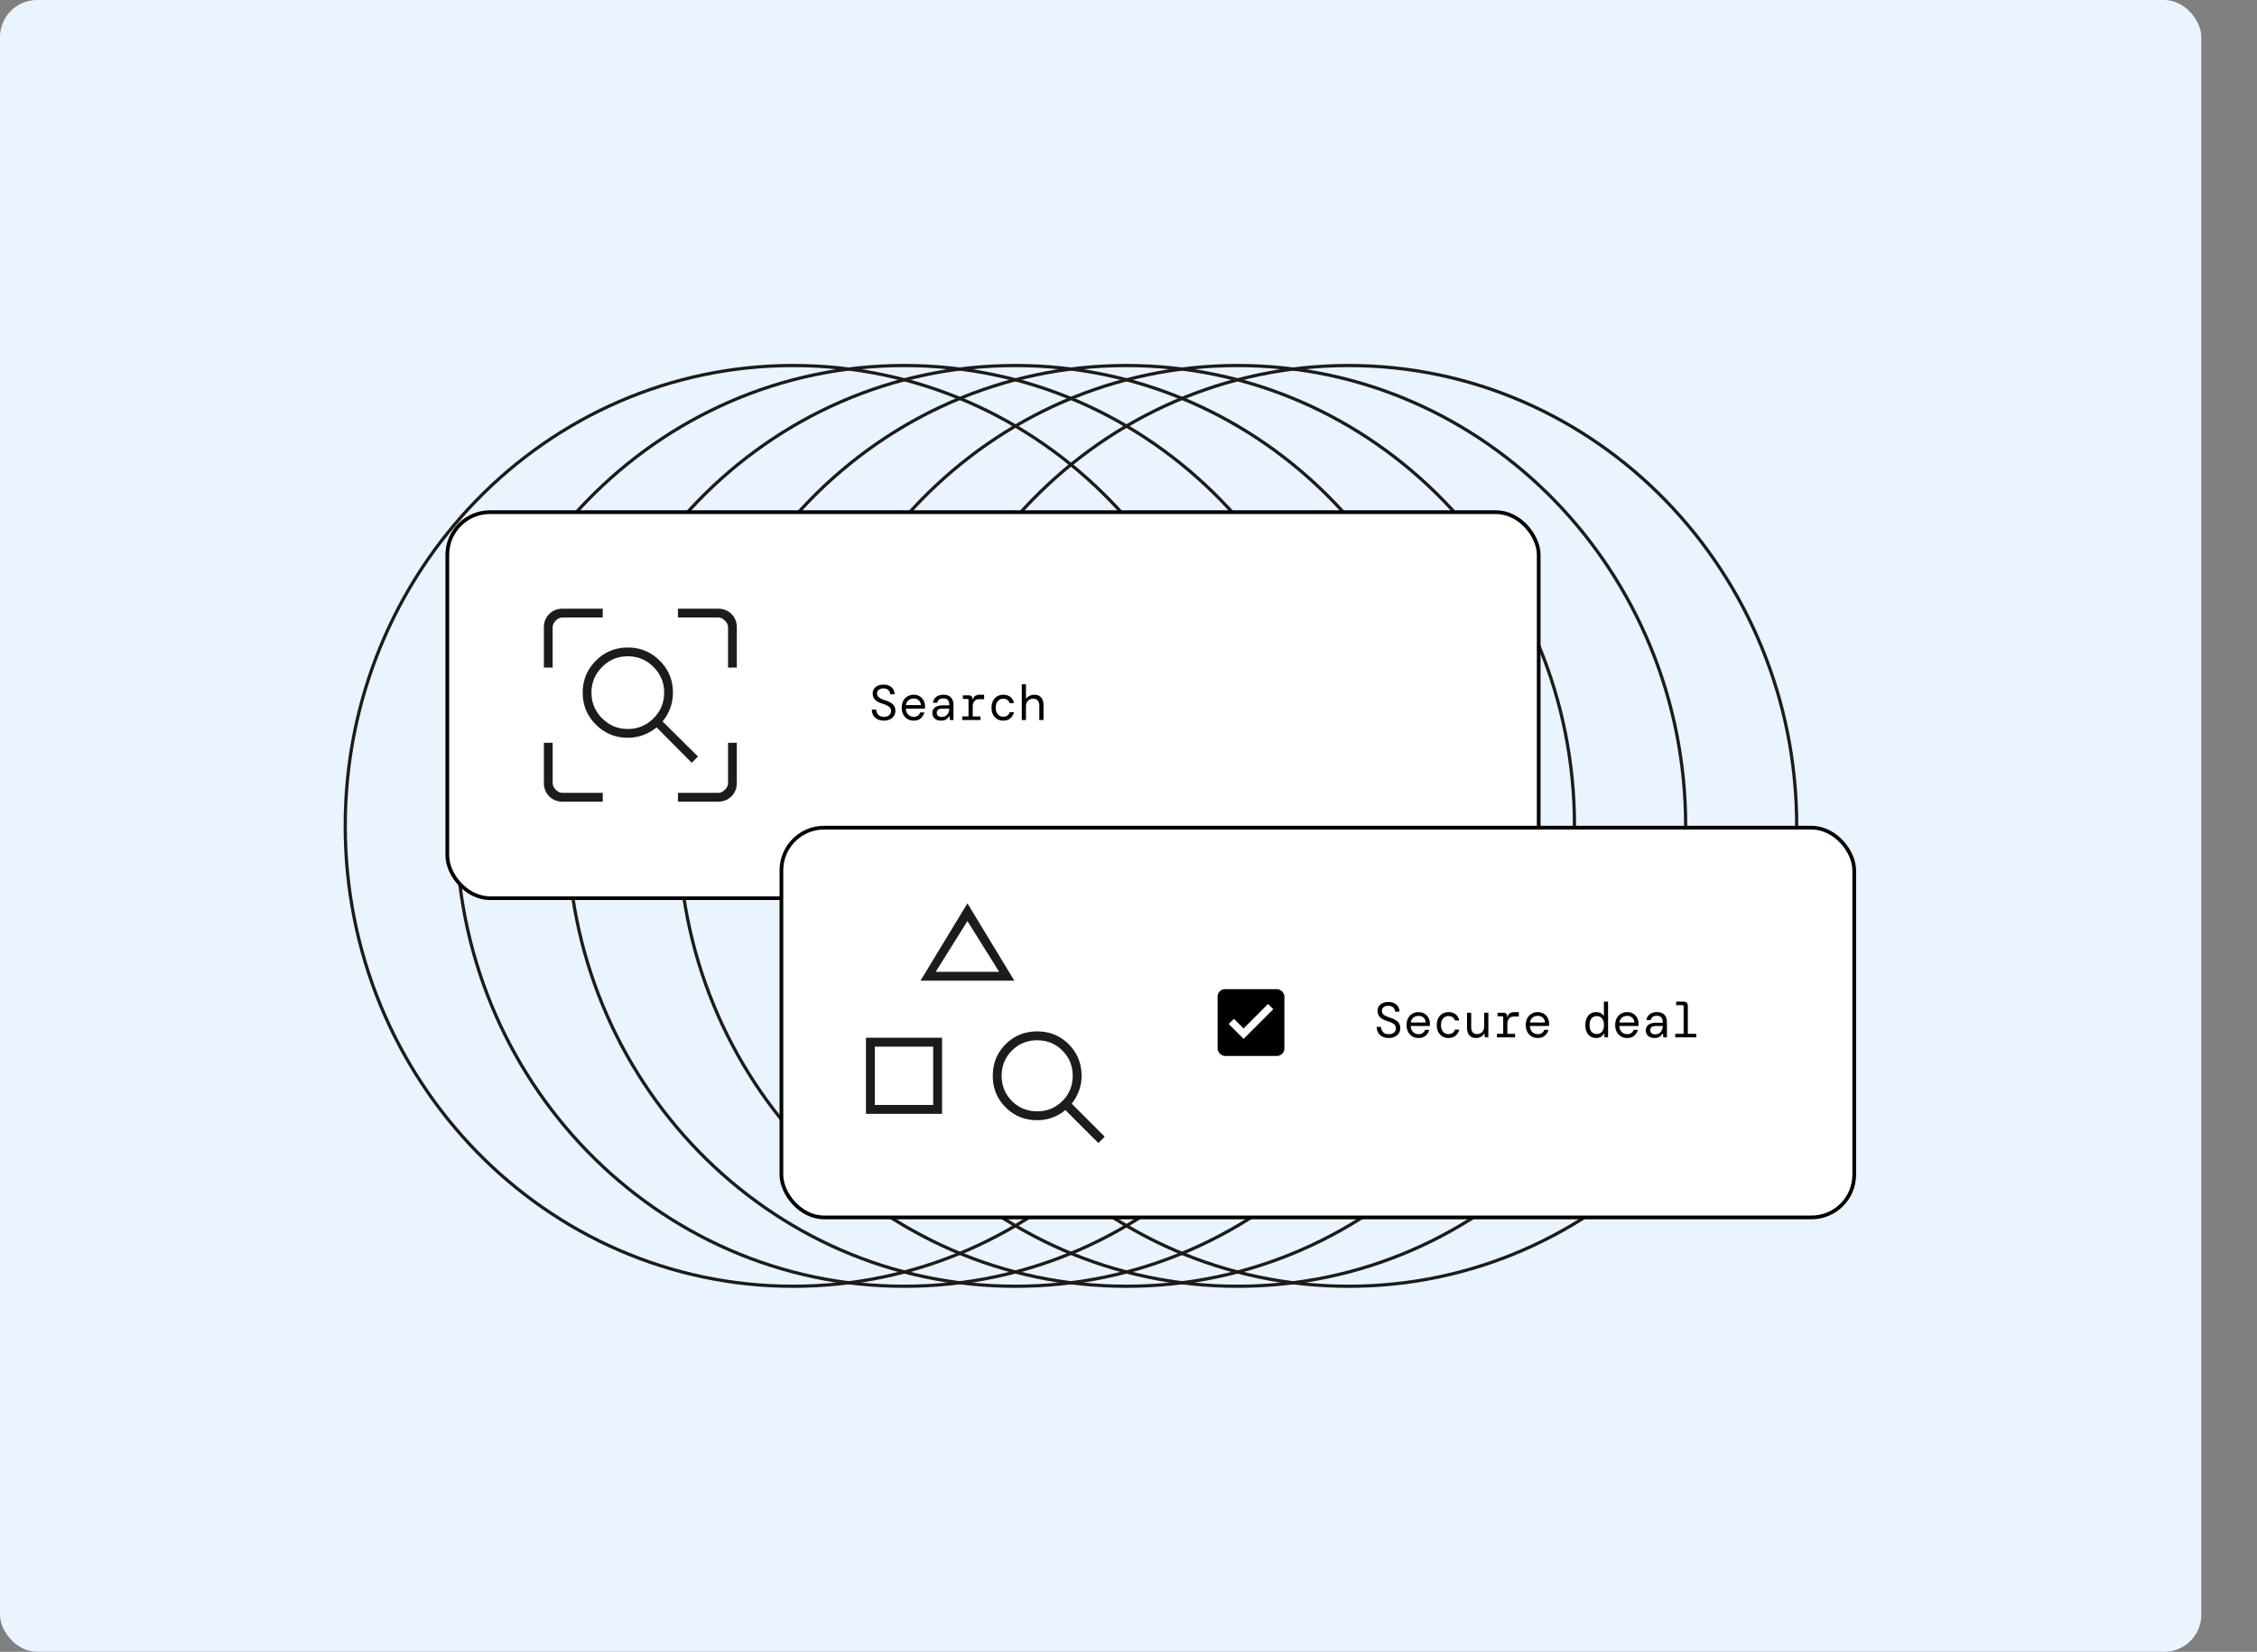 <svg xmlns="http://www.w3.org/2000/svg" width="608" height="445" fill="none"><rect width="100%" height="100%" fill="#808080" stroke="none"/><rect width="593" height="445" fill="#EAF4FF" rx="10"/><path stroke="#1E1B18" stroke-miterlimit="10" stroke-width=".87" d="M213.686 346.526c66.653 0 120.686-55.529 120.686-124.026 0-68.497-54.033-124.025-120.686-124.025S93 154.003 93 222.5c0 68.497 54.033 124.026 120.686 124.026Z"/><path stroke="#1E1B18" stroke-miterlimit="10" stroke-width=".87" d="M243.597 346.526c66.653 0 120.686-55.529 120.686-124.026 0-68.497-54.033-124.025-120.686-124.025S122.911 154.003 122.911 222.5c0 68.497 54.033 124.026 120.686 124.026Z"/><path stroke="#1E1B18" stroke-miterlimit="10" stroke-width=".87" d="M273.545 346.526c66.653 0 120.686-55.529 120.686-124.026 0-68.497-54.033-124.025-120.686-124.025-66.654 0-120.687 55.528-120.687 124.025 0 68.497 54.033 124.026 120.687 124.026Z"/><path stroke="#1E1B18" stroke-miterlimit="10" stroke-width=".87" d="M303.456 346.526c66.653 0 120.686-55.529 120.686-124.026 0-68.497-54.033-124.025-120.686-124.025-66.654 0-120.686 55.528-120.686 124.025 0 68.497 54.032 124.026 120.686 124.026Z"/><path stroke="#1E1B18" stroke-miterlimit="10" stroke-width=".87" d="M333.402 346.526c66.653 0 120.686-55.529 120.686-124.026 0-68.497-54.033-124.025-120.686-124.025S212.716 154.003 212.716 222.5c0 68.497 54.033 124.026 120.686 124.026Z"/><path stroke="#1E1B18" stroke-miterlimit="10" stroke-width=".87" d="M363.314 346.526C429.967 346.526 484 290.997 484 222.5c0-68.497-54.033-124.025-120.686-124.025S242.628 154.003 242.628 222.5c0 68.497 54.033 124.026 120.686 124.026Z"/><rect width="294" height="104" x="120.5" y="137.975" fill="#fff" rx="11.5"/><rect width="294" height="104" x="120.5" y="137.975" stroke="#000" rx="11.5"/><mask id="a" width="81" height="82" x="132" y="149" maskUnits="userSpaceOnUse" style="mask-type:alpha"><path fill="#D9D9D9" d="M132 149.475h81v81h-81z"/></mask><g mask="url(#a)"><path fill="#1C1B1F" d="M169.125 196.387c2.7 0 5.006-.956 6.919-2.868 1.912-1.913 2.869-4.219 2.869-6.919 0-2.7-.957-5.006-2.869-6.919-1.913-1.912-4.219-2.869-6.919-2.869-2.7 0-5.006.957-6.919 2.869-1.912 1.913-2.868 4.219-2.868 6.919 0 2.7.956 5.006 2.868 6.919 1.913 1.912 4.219 2.868 6.919 2.868Zm17.213 9.113-9.45-9.535a13.03 13.03 0 0 1-3.628 2.068 11.836 11.836 0 0 1-4.135.717c-3.375 0-6.244-1.181-8.606-3.544-2.363-2.362-3.544-5.231-3.544-8.606s1.181-6.244 3.544-8.606c2.362-2.363 5.231-3.544 8.606-3.544s6.244 1.181 8.606 3.544c2.363 2.362 3.544 5.231 3.544 8.606 0 1.462-.239 2.84-.717 4.134a12.988 12.988 0 0 1-2.067 3.628l9.534 9.45-1.687 1.688Zm-34.763 10.462c-1.462 0-2.672-.478-3.628-1.434s-1.434-2.166-1.434-3.628v-10.8h2.362v10.8c0 .675.281 1.294.844 1.856.562.563 1.181.844 1.856.844h10.8v2.362h-10.8Zm31.05 0V213.6h10.8c.675 0 1.294-.281 1.856-.844.563-.562.844-1.181.844-1.856v-10.8h2.363v10.8c0 1.462-.478 2.672-1.435 3.628-.956.956-2.165 1.434-3.628 1.434h-10.8Zm-36.112-36.112v-10.8c0-1.463.478-2.672 1.434-3.628.956-.957 2.166-1.435 3.628-1.435h10.8v2.363h-10.8c-.675 0-1.294.281-1.856.844-.563.562-.844 1.181-.844 1.856v10.8h-2.362Zm49.612 0v-10.8c0-.675-.281-1.294-.844-1.856-.562-.563-1.181-.844-1.856-.844h-10.8v-2.363h10.8c1.463 0 2.672.478 3.628 1.435.957.956 1.435 2.165 1.435 3.628v10.8h-2.363Z"/></g><path fill="#000" d="M238.11 194.135c-.66 0-1.236-.125-1.727-.375a2.76 2.76 0 0 1-1.124-1.044c-.259-.446-.393-.968-.402-1.566h1.178c.009.535.188.999.536 1.392.357.384.87.576 1.539.576.616 0 1.089-.148 1.42-.442.339-.304.508-.665.508-1.085 0-.348-.08-.638-.241-.87-.16-.241-.423-.451-.789-.629-.358-.188-.84-.38-1.446-.576-.857-.259-1.482-.611-1.875-1.058-.393-.446-.589-.999-.589-1.66 0-.446.116-.848.348-1.205.232-.357.567-.638 1.004-.843.438-.206.969-.308 1.594-.308.589 0 1.102.111 1.539.334.447.215.79.518 1.031.911.25.392.375.843.375 1.352h-1.178c0-.25-.067-.495-.201-.736a1.633 1.633 0 0 0-.602-.603c-.268-.161-.607-.241-1.018-.241-.491 0-.902.121-1.232.362-.33.232-.495.553-.495.964 0 .312.071.575.214.79.152.214.397.41.736.589.34.169.799.352 1.379.549a6.298 6.298 0 0 1 1.393.629c.393.232.692.522.897.87.214.348.321.781.321 1.299 0 .509-.129.96-.388 1.352a2.73 2.73 0 0 1-1.084.938c-.465.223-1.005.334-1.621.334Zm8.002 0c-.625 0-1.178-.143-1.66-.428a3.161 3.161 0 0 1-1.125-1.219c-.277-.526-.415-1.138-.415-1.834 0-.696.134-1.303.402-1.821a2.998 2.998 0 0 1 1.138-1.218c.482-.295 1.044-.442 1.687-.442.642 0 1.191.147 1.647.442.455.285.803.665 1.044 1.138a3.314 3.314 0 0 1 .348 1.821v.335h-5.155c.027.49.139.901.335 1.231.205.322.46.563.763.723.313.161.643.241.991.241.491 0 .875-.102 1.151-.308a1.89 1.89 0 0 0 .63-.857h1.111a3.021 3.021 0 0 1-.951 1.567c-.482.42-1.129.629-1.941.629Zm0-5.958c-.518 0-.973.156-1.366.469-.384.312-.62.75-.709 1.312h4.043c-.036-.554-.236-.986-.602-1.299-.357-.321-.813-.482-1.366-.482Zm7.399 5.958c-.527 0-.964-.093-1.312-.281a1.884 1.884 0 0 1-.777-.736 2.108 2.108 0 0 1-.254-1.018c0-.678.245-1.191.736-1.54.5-.357 1.165-.535 1.995-.535h1.821v-.134c0-1.16-.531-1.741-1.593-1.741-.429 0-.79.094-1.085.282-.285.187-.468.482-.549.883h-1.151a2.18 2.18 0 0 1 .442-1.151c.259-.322.589-.567.99-.737a3.46 3.46 0 0 1 1.353-.254c.946 0 1.633.25 2.062.75.437.491.656 1.147.656 1.968v4.084h-.964l-.094-1.031h-.094a2.931 2.931 0 0 1-.79.843c-.321.232-.785.348-1.392.348Zm.201-.991c.428 0 .79-.102 1.084-.307a1.91 1.91 0 0 0 .683-.817c.161-.339.241-.71.241-1.111h-1.727c-.607 0-1.036.102-1.285.307a1.022 1.022 0 0 0-.362.817c0 .348.116.621.348.817.232.196.571.294 1.018.294Zm5.497.831v-.964h1.701v-4.379c0-.223-.107-.334-.322-.334h-1.205v-.964h1.621c.294 0 .531.08.709.241.179.16.268.397.268.709v.281h.054c.107-.446.307-.79.602-1.031.304-.241.723-.361 1.259-.361h1.218v1.192h-1.379c-.545 0-.964.183-1.259.549-.294.357-.441.816-.441 1.379v2.718h2.088v.964h-4.914Zm11.028.16a3.12 3.12 0 0 1-1.607-.415 2.992 2.992 0 0 1-1.111-1.191c-.277-.527-.415-1.152-.415-1.875 0-.723.138-1.343.415-1.861a2.937 2.937 0 0 1 1.125-1.205 3.14 3.14 0 0 1 1.593-.415c.821 0 1.477.205 1.968.616.491.41.803.959.937 1.647h-1.151a1.58 1.58 0 0 0-.616-.871c-.304-.223-.687-.334-1.152-.334-.339 0-.66.089-.964.267a1.96 1.96 0 0 0-.736.804c-.187.357-.281.808-.281 1.352 0 .545.094 1 .281 1.366.187.357.433.625.736.803.304.179.625.268.964.268.491 0 .88-.112 1.165-.335.295-.223.496-.518.603-.883h1.151c-.169.705-.504 1.258-1.004 1.66-.491.401-1.125.602-1.901.602Zm5.016-.16v-9.641h1.124v4.004c.179-.339.473-.616.884-.83.41-.223.861-.335 1.352-.335.812 0 1.428.245 1.848.736.428.491.643 1.179.643 2.062v4.004h-1.125v-3.856c0-.599-.147-1.063-.442-1.393-.286-.33-.687-.495-1.205-.495a2 2 0 0 0-.977.241 1.8 1.8 0 0 0-.71.709c-.179.313-.268.697-.268 1.152v3.642h-1.124Z"/><rect width="289" height="105" x="210.5" y="222.975" fill="#fff" rx="11.5"/><rect width="289" height="105" x="210.5" y="222.975" stroke="#000" rx="11.5"/><mask id="b" width="82" height="83" x="222" y="234" maskUnits="userSpaceOnUse" style="mask-type:alpha"><path fill="#D9D9D9" d="M222 234.475h82v82h-82z"/></mask><g mask="url(#b)"><path fill="#1C1B1F" d="M233.274 300.075v-20.5h20.5v20.5h-20.5Zm2.392-2.392h15.717v-15.716h-15.717v15.716Zm12.3-33.483 12.642-20.842 12.641 20.842h-25.283Zm4.1-2.392h17.083l-8.541-13.666-8.542 13.666Zm43.819 46.125-8.884-8.883a11.97 11.97 0 0 1-3.459 2.007c-1.281.484-2.662.726-4.143.726-3.359 0-6.192-1.153-8.499-3.459-2.306-2.306-3.459-5.139-3.459-8.499 0-3.36 1.153-6.193 3.459-8.499 2.307-2.306 5.14-3.459 8.499-3.459 3.36 0 6.193 1.153 8.499 3.459 2.307 2.306 3.46 5.139 3.46 8.499 0 1.481-.242 2.847-.726 4.1a13.393 13.393 0 0 1-1.922 3.417l8.883 8.883-1.708 1.708Zm-16.488-8.541c2.678 0 4.942-.925 6.793-2.774s2.776-4.112 2.776-6.79-.924-4.943-2.773-6.794c-1.849-1.85-4.113-2.776-6.791-2.776s-4.943.925-6.793 2.774c-1.851 1.849-2.776 4.112-2.776 6.79 0 2.679.924 4.943 2.773 6.794 1.849 1.85 4.113 2.776 6.791 2.776Z"/></g><rect width="18" height="18" x="328" y="266.475" fill="#000" rx="2"/><path fill="#fff" d="m335 279.875-4-4 1.4-1.4 2.6 2.6 6.6-6.6 1.4 1.4-8 8Z"/><path fill="#000" d="M374.11 279.635c-.66 0-1.236-.125-1.727-.375a2.76 2.76 0 0 1-1.124-1.044c-.259-.446-.393-.968-.402-1.566h1.178c.009.535.188.999.536 1.392.357.384.87.576 1.539.576.616 0 1.089-.148 1.42-.442.339-.304.508-.665.508-1.085 0-.348-.08-.638-.241-.87-.16-.241-.423-.451-.789-.629-.358-.188-.84-.38-1.446-.576-.857-.259-1.482-.611-1.875-1.058-.393-.446-.589-.999-.589-1.66 0-.446.116-.848.348-1.205.232-.357.567-.638 1.004-.843.438-.206.969-.308 1.594-.308.589 0 1.102.111 1.539.334.447.215.79.518 1.031.911.25.392.375.843.375 1.352h-1.178c0-.25-.067-.495-.201-.736a1.633 1.633 0 0 0-.602-.603c-.268-.161-.607-.241-1.018-.241-.491 0-.902.121-1.232.362-.33.232-.495.553-.495.964 0 .312.071.575.214.79.152.214.397.41.736.589.34.169.799.352 1.379.549a6.298 6.298 0 0 1 1.393.629c.393.232.692.522.897.87.214.348.321.781.321 1.299 0 .509-.129.96-.388 1.352a2.73 2.73 0 0 1-1.084.938c-.465.223-1.005.334-1.621.334Zm8.002 0c-.625 0-1.178-.143-1.66-.428a3.161 3.161 0 0 1-1.125-1.219c-.277-.526-.415-1.138-.415-1.834 0-.696.134-1.303.402-1.821a2.998 2.998 0 0 1 1.138-1.218c.482-.295 1.044-.442 1.687-.442.642 0 1.191.147 1.647.442.455.285.803.665 1.044 1.138a3.314 3.314 0 0 1 .348 1.821v.335h-5.155c.027.49.139.901.335 1.231.205.322.46.563.763.723.313.161.643.241.991.241.491 0 .875-.102 1.151-.308a1.89 1.89 0 0 0 .63-.857h1.111a3.021 3.021 0 0 1-.951 1.567c-.482.42-1.129.629-1.941.629Zm0-5.958c-.518 0-.973.156-1.366.469-.384.312-.62.75-.709 1.312h4.043c-.036-.554-.236-.986-.602-1.299-.357-.321-.813-.482-1.366-.482Zm8.068 5.958a3.117 3.117 0 0 1-1.606-.415 2.987 2.987 0 0 1-1.112-1.191c-.276-.527-.415-1.152-.415-1.875 0-.723.139-1.343.415-1.861a2.944 2.944 0 0 1 1.125-1.205 3.14 3.14 0 0 1 1.593-.415c.822 0 1.478.205 1.969.616.49.41.803.959.937 1.647h-1.152a1.576 1.576 0 0 0-.616-.871c-.303-.223-.687-.334-1.151-.334-.339 0-.661.089-.964.267a1.954 1.954 0 0 0-.736.804c-.188.357-.282.808-.282 1.352 0 .545.094 1 .282 1.366.187.357.432.625.736.803.303.179.625.268.964.268.491 0 .879-.112 1.165-.335.294-.223.495-.518.602-.883h1.152c-.17.705-.505 1.258-1.004 1.66-.491.401-1.125.602-1.902.602Zm7.453 0c-.804 0-1.41-.241-1.821-.723-.411-.482-.616-1.178-.616-2.088v-3.99h1.125v3.856c0 .589.129 1.053.388 1.392.268.33.669.496 1.205.496s.986-.179 1.352-.536c.366-.366.549-.888.549-1.567v-3.641h1.125v6.641h-.937l-.121-1.005h-.067c-.178.322-.459.598-.843.831-.384.223-.83.334-1.339.334Zm5.605-.16v-.964h1.7v-4.379c0-.223-.107-.334-.321-.334h-1.205v-.964h1.62c.294 0 .531.08.709.241.179.16.268.397.268.709v.281h.054c.107-.446.308-.79.602-1.031.304-.241.723-.361 1.259-.361h1.218v1.192h-1.379c-.544 0-.964.183-1.258.549-.295.357-.442.816-.442 1.379v2.718h2.088v.964h-4.913Zm10.987.16c-.625 0-1.178-.143-1.66-.428a3.161 3.161 0 0 1-1.125-1.219c-.277-.526-.415-1.138-.415-1.834 0-.696.134-1.303.402-1.821a2.998 2.998 0 0 1 1.138-1.218c.482-.295 1.044-.442 1.687-.442.642 0 1.191.147 1.647.442.455.285.803.665 1.044 1.138a3.314 3.314 0 0 1 .348 1.821v.335h-5.155c.027.49.139.901.335 1.231.205.322.46.563.763.723.313.161.643.241.991.241.491 0 .875-.102 1.151-.308a1.89 1.89 0 0 0 .63-.857h1.111a3.021 3.021 0 0 1-.951 1.567c-.482.42-1.129.629-1.941.629Zm0-5.958c-.518 0-.973.156-1.366.469-.384.312-.62.75-.709 1.312h4.043c-.036-.554-.236-.986-.602-1.299-.357-.321-.813-.482-1.366-.482Zm15.762 5.958a2.888 2.888 0 0 1-1.513-.401c-.438-.268-.781-.661-1.031-1.179-.25-.526-.375-1.164-.375-1.914 0-.741.125-1.37.375-1.888.25-.518.593-.911 1.031-1.178a2.88 2.88 0 0 1 1.513-.402c.526 0 .959.103 1.299.308.348.205.607.473.776.803v-3.95h1.125v9.641h-.924l-.121-1.031h-.08a2.061 2.061 0 0 1-.79.87c-.348.214-.776.321-1.285.321Zm.147-1.071c.562 0 1.027-.196 1.393-.589.366-.402.549-1.009.549-1.821s-.183-1.415-.549-1.807c-.366-.402-.831-.603-1.393-.603s-1.026.201-1.392.603c-.357.392-.536.995-.536 1.807 0 .812.179 1.419.536 1.821.366.393.83.589 1.392.589Zm8.176 1.071c-.625 0-1.179-.143-1.661-.428a3.151 3.151 0 0 1-1.124-1.219c-.277-.526-.415-1.138-.415-1.834 0-.696.134-1.303.401-1.821a3.005 3.005 0 0 1 1.138-1.218c.482-.295 1.045-.442 1.687-.442.643 0 1.192.147 1.647.442.455.285.804.665 1.045 1.138a3.314 3.314 0 0 1 .348 1.821v.335h-5.155c.027.49.138.901.335 1.231.205.322.459.563.763.723.312.161.643.241.991.241.491 0 .874-.102 1.151-.308.277-.205.487-.491.629-.857h1.112a3.021 3.021 0 0 1-.951 1.567c-.482.42-1.129.629-1.941.629Zm0-5.958c-.518 0-.973.156-1.366.469-.384.312-.62.75-.71 1.312h4.044c-.036-.554-.237-.986-.603-1.299-.357-.321-.812-.482-1.365-.482Zm7.399 5.958c-.527 0-.964-.093-1.313-.281a1.876 1.876 0 0 1-.776-.736 2.098 2.098 0 0 1-.255-1.018c0-.678.246-1.191.737-1.54.5-.357 1.165-.535 1.995-.535h1.821v-.134c0-1.16-.531-1.741-1.594-1.741-.428 0-.789.094-1.084.282-.286.187-.469.482-.549.883h-1.151a2.18 2.18 0 0 1 .441-1.151 2.49 2.49 0 0 1 .991-.737 3.459 3.459 0 0 1 1.352-.254c.947 0 1.634.25 2.062.75.438.491.656 1.147.656 1.968v4.084h-.964l-.093-1.031h-.094c-.196.321-.46.602-.79.843-.321.232-.785.348-1.392.348Zm.2-.991c.429 0 .79-.102 1.085-.307.303-.206.531-.478.683-.817.16-.339.241-.71.241-1.111h-1.727c-.607 0-1.036.102-1.286.307-.241.206-.361.478-.361.817 0 .348.116.621.348.817.232.196.571.294 1.017.294Zm5.378.831v-.964h2.262v-7.378c0-.223-.111-.335-.334-.335h-1.687v-.964h1.954c.384 0 .679.103.884.308.205.206.308.5.308.884v7.485h2.263v.964h-5.65Z"/></svg>